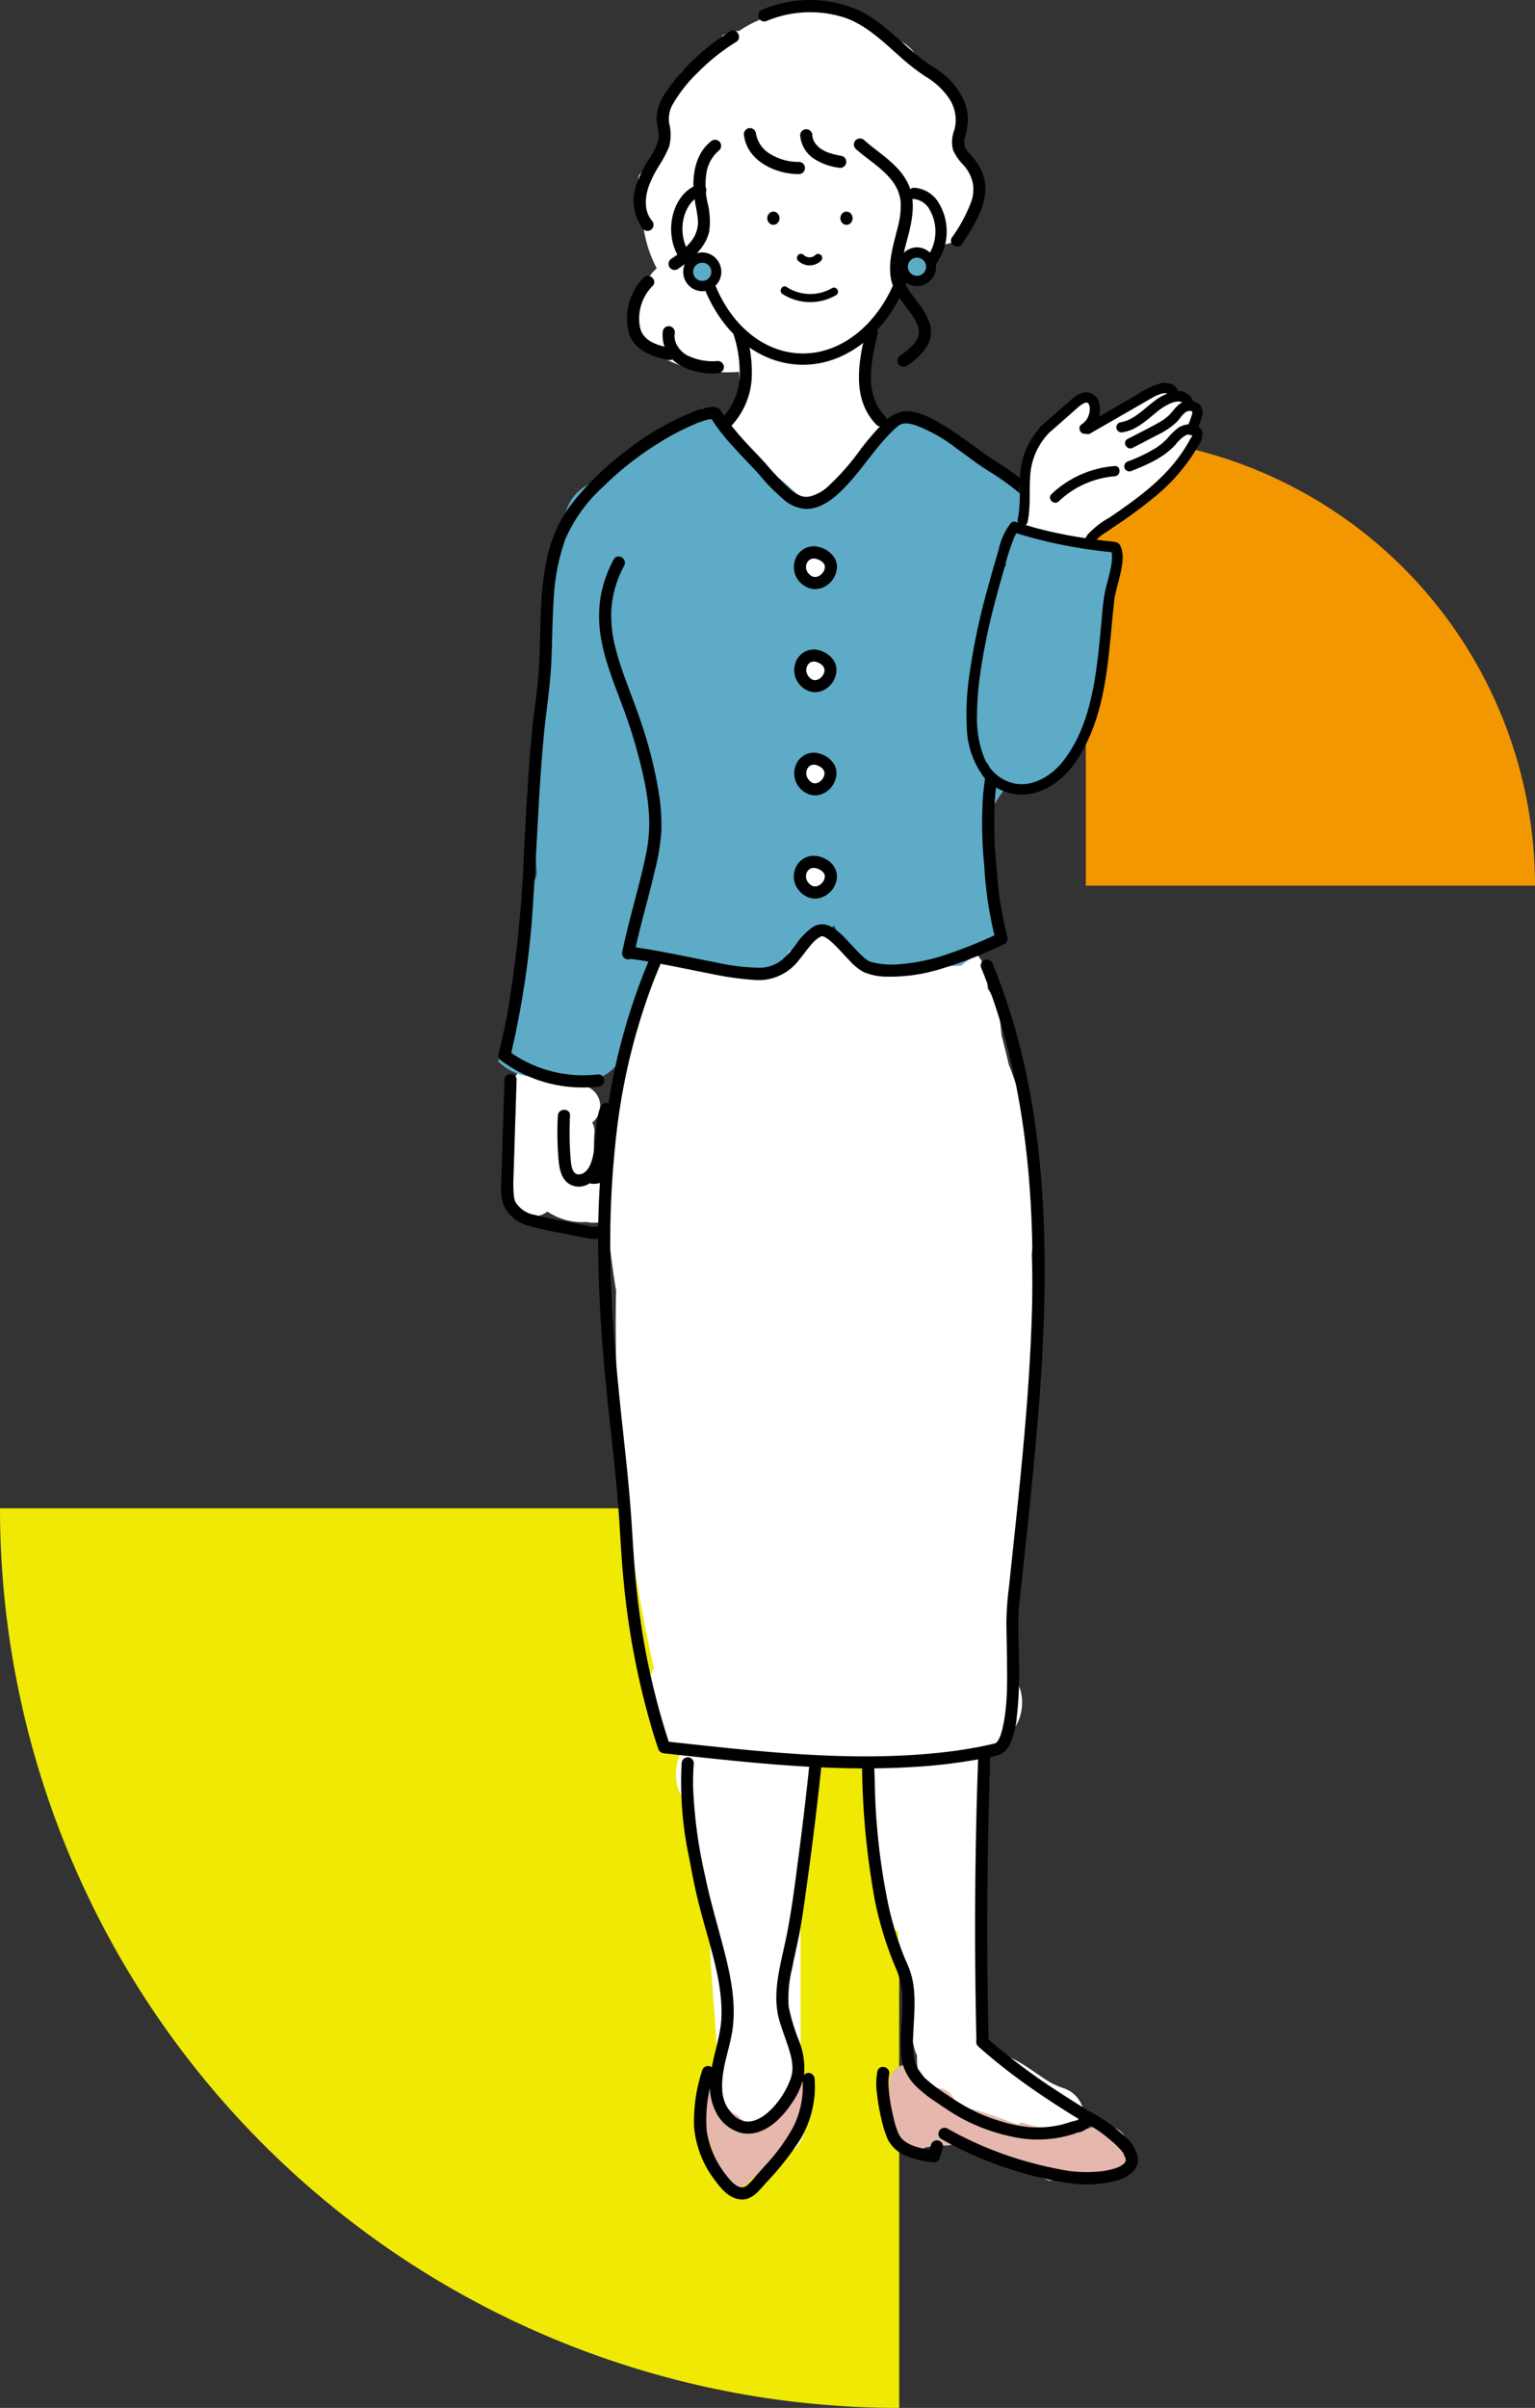 <svg xmlns="http://www.w3.org/2000/svg" width="227.688" height="357" viewBox="0 0 227.688 357">
  <rect x="0" y="0" width="227.688" height="357" fill="#333333" stroke="none"/>
  <g id="グループ_11015" data-name="グループ 11015" transform="translate(-992.312 -1495)">
    <path id="パス_3665" data-name="パス 3665" d="M691.551,574.02A133.376,133.376,0,0,0,824.927,707.4V574.02Z" transform="translate(300.761 1144.604)" fill="#f0e904"/>
    <path id="パス_3666" data-name="パス 3666" d="M758.174,640.643a66.623,66.623,0,0,0-66.623-66.623v66.623Z" transform="translate(461.826 985.668)" fill="#f39700"/>
    <g id="グループ_10981" data-name="グループ 10981" transform="translate(-29.787 666.681)">
      <g id="グループ_10980" data-name="グループ 10980" transform="translate(1095.973 828.319)">
        <g id="グループ_10961" data-name="グループ 10961" transform="translate(0 1.261)">
          <g id="グループ_10960" data-name="グループ 10960" transform="translate(0.449 156.766)">
            <path id="パス_7371" data-name="パス 7371" d="M1115.648,1138.685l-3.253.73a26.555,26.555,0,0,1-.186-5.674,2.5,2.5,0,0,0-.32-1.428,3.093,3.093,0,0,0-.84-5.338l-.308-.1a11.82,11.82,0,0,0-5.215-1.884c-1.459-1.878-5.243-1.309-5.243,1.724v.855a77.9,77.9,0,0,0,0,8.683v.776a41.57,41.57,0,0,0,0,6.367,3.025,3.025,0,0,0,4.944,2.111,9.2,9.2,0,0,0,5.8,1.554,5.625,5.625,0,0,0,2.838-.161,7.163,7.163,0,0,0,3.3-2.51q.365-.2.717-.4C1120.8,1142.31,1118.812,1137.974,1115.648,1138.685Z" transform="translate(-1098.363 -1123.913)" fill="#fff"/>
            <g id="グループ_10959" data-name="グループ 10959" transform="translate(0 1.23)">
              <path id="パス_7372" data-name="パス 7372" d="M1112.511,1136.093a47.021,47.021,0,0,0,.073,6.167c.126,1.608.385,3.585,2.148,4.2,1.647.576,3.293-.589,4.043-2a11.47,11.47,0,0,0,1.04-4.373,18.484,18.484,0,0,1,.724-4.746.911.911,0,0,0-.631-1.111.922.922,0,0,0-1.111.631c-.9,2.443-.5,5.142-1.182,7.629-.254.923-.746,2.12-1.833,2.292-1.252.2-1.323-1.646-1.393-2.528a47.043,47.043,0,0,1-.073-6.167c.062-1.162-1.744-1.158-1.806,0Z" transform="translate(-1104.087 -1129.931)"/>
              <path id="パス_7373" data-name="パス 7373" d="M1097.316,1127.084q-.2,6.387-.407,12.774c-.033,1.018-.08,2.038-.094,3.057a7.146,7.146,0,0,0,.386,2.746,5.5,5.5,0,0,0,3.712,3.033,52.63,52.63,0,0,0,5.433,1.184c1.006.2,2.011.429,3.021.609a5.312,5.312,0,0,0,2.978-.139c1.71-.693,2.819-2.365,3.958-3.733,1.166-1.4,2.636-2.845,2.829-4.751a3.456,3.456,0,0,0-.774-2.6,2.993,2.993,0,0,0-2.8-.884,6.872,6.872,0,0,0-2.7,1.248,4.325,4.325,0,0,1-2.459,1.04c-1.162-.037-1.161,1.769,0,1.806,1.768.057,2.971-1.184,4.43-1.951a2.3,2.3,0,0,1,1.808-.321,1.261,1.261,0,0,1,.7,1.129c.1,1.45-1.237,2.708-2.1,3.747-.575.69-1.14,1.39-1.727,2.069a5.664,5.664,0,0,1-1.625,1.432,3.38,3.38,0,0,1-2.2.13c-.9-.171-1.8-.364-2.7-.546-1.7-.346-3.437-.622-5.115-1.076a4.114,4.114,0,0,1-2.976-2.021,5.544,5.544,0,0,1-.277-2.228c.016-.909.055-1.819.084-2.728q.208-6.515.415-13.032c.037-1.162-1.769-1.161-1.806,0Z" transform="translate(-1096.813 -1126.213)"/>
            </g>
          </g>
          <path id="パス_7374" data-name="パス 7374" d="M1193.716,1258.1a11.41,11.41,0,0,1-2.983-1.557c-1.143-.748-2.248-1.558-3.431-2.242a20.463,20.463,0,0,0-4.316-1.843c-.13-.039-.261-.076-.393-.113a145.251,145.251,0,0,1-.062-20.527,3.769,3.769,0,0,0-.693-2.4q.865-10.009,1.14-20.055a4,4,0,0,0-.335-1.7l.052-.011a6.937,6.937,0,0,0,4.8-8.46,7.574,7.574,0,0,0-1.252-2.362c.238-2.057.291-4.167.423-6.146,1.242-18.658,3.118-37.459,2.484-56.182.21-1.58.4-3.162.5-4.753a51.535,51.535,0,0,0-.448-10.1,56.334,56.334,0,0,0-3.456-13.282q-.5-2.164-1.073-4.308c-.055-.714-.126-1.424-.22-2.13a10.884,10.884,0,0,0-1.836-4.81,9.976,9.976,0,0,0-.946-4.18c-1.489-2.546-4.644-2.167-7.519-1.441l-6.245.029a3.135,3.135,0,0,0-2.823,1.562c-.186-.1-.374-.205-.492-.265l-.341-.307a15.341,15.341,0,0,0-5.064-3.277c-3.355-1.222-7.713-.5-10.153,2.25a10.99,10.99,0,0,0-1.14,1.528c-.181.005-.362.012-.543.016a42.818,42.818,0,0,1-4.609-.172c-.328-.03-.655-.068-.982-.1l-.051-.011c-.849-.168-1.7-.3-2.55-.487a6.927,6.927,0,0,0-6,1.231,7.128,7.128,0,0,0-2.71,5.4,10.513,10.513,0,0,0,.342,3.923c-2.452,3.547-3.311,8.333-3.9,12.469a78.144,78.144,0,0,0-.45,18.657c.258,2.673.62,5.325,1.057,7.962a234.128,234.128,0,0,0,5.6,55.98,6.918,6.918,0,0,0-.953,2.657,6.79,6.79,0,0,0,1.489,5.259,5.444,5.444,0,0,0,.708,1.729,7.415,7.415,0,0,0,2.907,2.63,7.022,7.022,0,0,0,1.222,8.414,6,6,0,0,1,.208.619c.281,1.279.513,2.571.768,3.855l1.626,8.2c.024.154.044.308.071.464a4.92,4.92,0,0,0,.389,1.215c-.411,5.953.275,11.964.683,17.9q.3,4.447.61,8.9c.144,2.1-.048,4.456,1.5,6.1a5.89,5.89,0,0,0,2.534,1.561,4.441,4.441,0,0,0,8.451-2.706c-.182-.86-.352-1.722-.516-2.585a21.74,21.74,0,0,0,.081-2.329q0-4.56-.007-9.122-.007-9.729-.015-19.46a4.249,4.249,0,0,0-.18-1.208,5.9,5.9,0,0,0,.224-4.319c-.037-.108-.072-.217-.108-.326.255-1.469.509-2.938.771-4.406a66.548,66.548,0,0,1,2.26-9.454c.052-.158.1-.317.133-.477,2.207.18,4.415.3,6.623.35a88.373,88.373,0,0,0,1.891,21.691,6.276,6.276,0,0,0,2.843,3.89,76.38,76.38,0,0,0,2.51,17.578,4.069,4.069,0,0,0,.307.8c0,.286,0,.57.009.854a5.7,5.7,0,0,0,.775,2.832,4.386,4.386,0,0,0,2.109,4.572,48.411,48.411,0,0,0,17.505,5.243c2.161.233,4.118-1.864,4.353-3.843A4.457,4.457,0,0,0,1193.716,1258.1Z" transform="translate(-1109.989 -949.816)" fill="#fff"/>
          <path id="パス_7375" data-name="パス 7375" d="M1174.958,898.229q-.8-1.166-1.573-2.346a4.183,4.183,0,0,0-2.131-3.346q-1.634-2.631-3.162-5.326l-.656-5.7a6.738,6.738,0,0,0,.889-1.193,8.074,8.074,0,0,0,.976-2.781,23.641,23.641,0,0,0,4.909-6.7,13.517,13.517,0,0,0,1.451-.917,17.178,17.178,0,0,0,1.722-1.427,5.334,5.334,0,0,0,.938-.981,10.559,10.559,0,0,0,1.275-1.822c2.261-.392,4.127-1.441,4.281-3.987.019-.313.028-.628.032-.944.23-.266.45-.544.661-.831-.009-1.622-.044-3.24-.187-4.849-1-2.563-3.346-5.656-2.4-8.469a8.96,8.96,0,0,0-.7-2.628,13.182,13.182,0,0,0-5.123-5.228,6.348,6.348,0,0,0-2.61-3.084,6.6,6.6,0,0,0-2.358-.8c-3.6-2.889-7.963-4.674-12.671-4.091-.307.038-.621.084-.938.135a12.687,12.687,0,0,0-4.554,1.185,16.578,16.578,0,0,0-3.722,1.912,4.558,4.558,0,0,0-1.512.272c-.323.12-.638.251-.948.39-1.422,2.408-3.928,3.65-6.077,5.365-.085.144-.168.29-.248.439a19,19,0,0,0-1.157,2.69c-.113.1-.224.212-.33.325a6.248,6.248,0,0,0-1.574,3.121c.031.035.062.071.091.111,2.134,2.9-1.223,6.192-3.1,8.738a9.152,9.152,0,0,0,.5,5.207,18.652,18.652,0,0,0,2.146,8.534,5.318,5.318,0,0,0-1.38,1.752,7.977,7.977,0,0,0-.549,1.485,5.474,5.474,0,0,0-1.35,3c-.375,2.739,1.16,5,3.362,6.477,3.417,2.29,7.939,2.934,12.113,2.635.09,1.157.214,2.311.379,3.46a4.778,4.778,0,0,0-1.8,2.343c-.19.5-.369,1-.542,1.509-.624.773-1.291,1.566-1.993,2.364-1.4,1.594-2.874,3.123-4.4,4.6a4.082,4.082,0,0,0-.319,5.356,3.962,3.962,0,0,0,4.026,1.468c-.04.677-.068,1.355-.083,2.034a4.07,4.07,0,0,0,3.537,4.006,4.522,4.522,0,0,0,3.291-.96,4.64,4.64,0,0,0,1.186-.475c.013.218.028.434.04.652a4.149,4.149,0,0,0,4.079,4.08c.064,0,.125-.012.187-.017a4.185,4.185,0,0,0,4.777,2.307,4.1,4.1,0,0,0,6.549-1.987l1.936-6.97a4.085,4.085,0,0,0,1.755-3.963" transform="translate(-1113.557 -830.677)" fill="#fff"/>
          <path id="パス_7376" data-name="パス 7376" d="M1182.7,976.28a45.205,45.205,0,0,0-3.865-16.98,5.472,5.472,0,0,0-2.838-2.771,27.916,27.916,0,0,0-3.138-4.231c-4.256-2.749-8.6-5.341-12.349-8.783a17.787,17.787,0,0,0-1.829-.609,9.918,9.918,0,0,0-3.142-.366c.032,0-.3.037-.279.04.224.027-.072.073-.08.026-.088.078-.256.217-.207.161-.619.716-1.1,1.548-1.706,2.277a39.35,39.35,0,0,1-2.734,2.921,47,47,0,0,0-4.865,5.06,2.4,2.4,0,0,1-1.853,1.008c-.547.685-1.1,1.37-1.658,2.042a39.433,39.433,0,0,0-4.767-4.516c-.093-.106-.187-.21-.281-.314-3.321-2.921-6.032-6.56-9.822-8.919a2.343,2.343,0,0,1-.934-1.034,2.239,2.239,0,0,1-1.689,1.226,14.619,14.619,0,0,0-5.6,2.756,6.985,6.985,0,0,0-.184.78c-.051.057-.1.113-.154.17a22.814,22.814,0,0,0-7.4,5.861,6.58,6.58,0,0,0-5.318,4.84c-.336,1.43-.65,2.865-.951,4.3a22.958,22.958,0,0,0-.834,4.223q-.519,2.806-.949,5.629c-.166.124-.329.253-.483.392.077.387.162.772.251,1.157a175,175,0,0,0-1.791,27.191c.045,3.431.231,6.85.439,10.274.1,1.615-1.141,1.777-1.159,3.4-.516.26.323,2.033-.1,2.406a2.15,2.15,0,0,1,.023.246c.268,7.346-2.9,14.038-4.083,21.16a1.976,1.976,0,0,1-.4.917,7.829,7.829,0,0,0,5.152,2.322c2.8.361,5.9,1.185,8.692.528,4.584-1.079,5.682-5.457,6.855-9.321l.35-1.151c.435-1.085.825-2.187,1.214-3.257q.873-2.406,1.583-4.862a5.068,5.068,0,0,0,1.635.65l9.924,1.926c2.962.575,6.307-.5,7.817-3.141a31.146,31.146,0,0,0,6.642-3.787c.156.354.316.708.492,1.053a12.874,12.874,0,0,0,3.545,4.342,12.22,12.22,0,0,0,3.145,1.76,4.02,4.02,0,0,1,1.646-.611c3.363-.423,6.714-.457,9.985-.6a2.076,2.076,0,0,1,.236-.2,16.948,16.948,0,0,1,6.079-3c.059-.269.108-.54.159-.812a1.666,1.666,0,0,1-.538-1.1c-.452-3.9-1.8-7.649-1.513-11.619a1.751,1.751,0,0,1,.638-1.284,25.561,25.561,0,0,0-1.481-3.142c0-.078-.008-.156-.012-.234.236-.451.441-.926.69-1.369a37.257,37.257,0,0,1,2.142-3.329c.43-.6.872-1.2,1.32-1.792q.224-.295.45-.589c3.874-4.986,7.989-10.145,9.208-16.519.006-.031.009-.06.015-.091A5.084,5.084,0,0,0,1182.7,976.28Z" transform="translate(-1095.973 -882.156)" fill="#5dabc6"/>
          <path id="パス_7377" data-name="パス 7377" d="M1166.413,1405.9a5.548,5.548,0,0,1-.672,1.63,7.881,7.881,0,0,1-4.88,3.825,5.27,5.27,0,0,1-.977.109,4.959,4.959,0,0,0-1.048.877c-.036-.023-.071-.05-.108-.072-.359-.522-1.094-.9-1.538-1.436a5.938,5.938,0,0,1-2.907-3.236,4.971,4.971,0,0,1-.365-1.072,2.5,2.5,0,0,0-2.9,3.146,12.159,12.159,0,0,0,.921,2.481c.593,1.609,1.187,3.218,1.819,4.811.02.049.042.1.063.146q.3,1.193.59,2.388a2.627,2.627,0,0,0,4.343,1.147,69.411,69.411,0,0,0,7.477-7.845,2.716,2.716,0,0,0,.608-2.35c.193-.358.382-.72.563-1.087A2.655,2.655,0,0,0,1166.413,1405.9Z" transform="translate(-1121.544 -1098.383)" fill="#e5b7ad"/>
          <path id="パス_7378" data-name="パス 7378" d="M1228.176,1418.108c3.558-.392,7.12-.748,10.682-1.105a1.912,1.912,0,0,1,1.251.288,8.49,8.49,0,0,0-.916-3.1,1.939,1.939,0,0,0,.217-.457,1.96,1.96,0,0,0,.224-1l-.093-.691a2.6,2.6,0,0,0-.668-1.146,2.7,2.7,0,0,0-1.837-.761h-.352a2.257,2.257,0,0,0-.754-.968,5.643,5.643,0,0,1-3.858,1.513,22.274,22.274,0,0,1-7.987-1.239,2.443,2.443,0,0,0-.509.335c-2.822-.919-6-2.362-9.107-2.7l-.29-.792c-.571-1.554-2.513-2.51-3.922-1.514-.05-.276-.105-.553-.17-.829a2.5,2.5,0,0,0-.442-.954,2.73,2.73,0,0,0-2.582-2.087,2.657,2.657,0,0,0-2.6,2.6,24.363,24.363,0,0,0-.067,4.186,15.711,15.711,0,0,0,.431,3.8,2.611,2.611,0,0,0,2.506,1.907l.036,0a2.739,2.739,0,0,0,2.527-.255l.73-.074a3.337,3.337,0,0,0,1.162-.333,2.923,2.923,0,0,0,2.73-.4c.088.025.174.049.261.075a3.6,3.6,0,0,0,1.078.676c3.63,1.5,7.254,3.01,10.894,4.483Q1227.462,1417.838,1228.176,1418.108Z" transform="translate(-1146.406 -1096.053)" fill="#e5b7ad"/>
        </g>
        <g id="グループ_10979" data-name="グループ 10979" transform="translate(0.044)">
          <g id="グループ_10974" data-name="グループ 10974">
            <g id="グループ_10973" data-name="グループ 10973">
              <g id="グループ_10972" data-name="グループ 10972" transform="translate(0 27.314)">
                <g id="グループ_10967" data-name="グループ 10967">
                  <path id="パス_7379" data-name="パス 7379" d="M1192.172,888.806" transform="translate(-1140.787 -883.784)" fill="none" stroke="#000" stroke-miterlimit="10" stroke-width="1.251"/>
                  <path id="パス_7380" data-name="パス 7380" d="M1171.886,888.837" transform="translate(-1131.346 -883.798)" fill="none" stroke="#000" stroke-miterlimit="10" stroke-width="1.251"/>
                  <path id="パス_7381" data-name="パス 7381" d="M1179.089,899.747a2.446,2.446,0,0,0,3.388.011.6.6,0,1,0-.851-.852c-.038.039-.09.073-.125.115.013-.016.109-.078.042-.032l-.07.047c-.048.03-.1.058-.146.084a.466.466,0,0,0-.076.036c.015-.012.128-.049.05-.022a2.234,2.234,0,0,1-.326.09l-.067.011c.173-.034.087-.012.042-.008s-.113.007-.17.007-.1,0-.153-.006c-.025,0-.129-.015-.021,0s0,0-.021-.005c-.106-.02-.2-.059-.309-.087-.066-.017.14.067.035.016l-.06-.029a1.523,1.523,0,0,1-.146-.083c-.024-.015-.046-.034-.07-.048-.058-.033.116.1.028.022-.042-.037-.084-.075-.124-.116a.6.6,0,0,0-.852.852Z" transform="translate(-1134.619 -888.399)"/>
                  <path id="パス_7382" data-name="パス 7382" d="M1159.687,920.2a18.332,18.332,0,0,1,.868,6.525,9.386,9.386,0,0,1-2.537,5.747c-.8.846.478,2.126,1.277,1.277a11.346,11.346,0,0,0,3.043-6.767,19.447,19.447,0,0,0-.909-7.263.9.9,0,0,0-1.742.48Z" transform="translate(-1124.775 -897.876)"/>
                  <path id="パス_7383" data-name="パス 7383" d="M1197.144,919.564c-1.138,4.62-2.127,10.108,1.549,13.889.812.835,2.088-.443,1.277-1.277-3.163-3.254-2.052-8.2-1.084-12.132.278-1.128-1.463-1.61-1.742-.48Z" transform="translate(-1142.619 -897.799)"/>
                  <path id="パス_7384" data-name="パス 7384" d="M1174.672,908.871a7.629,7.629,0,0,0,7.929.173.6.6,0,0,0-.608-1.04,6.414,6.414,0,0,1-6.714-.173c-.653-.421-1.257.621-.608,1.04Z" transform="translate(-1132.514 -892.592)"/>
                  <path id="パス_7385" data-name="パス 7385" d="M1110.883,1040.123a18.735,18.735,0,0,1-13.472-3.585l.415,1.02a134.392,134.392,0,0,0,3.449-23.94c.551-7.991.783-16,1.551-23.98.336-3.493.912-6.96,1.08-10.468.151-3.149.139-6.306.357-9.452a30.936,30.936,0,0,1,1.712-8.895,22.5,22.5,0,0,1,5.491-7.691,46.523,46.523,0,0,1,8.432-6.638,34.39,34.39,0,0,1,4.894-2.595,12.163,12.163,0,0,1,2.539-.887c.151-.024.307-.033.46-.042a.824.824,0,0,0,.173-.01c.113-.043.011.065,0-.011,0,.009-.4-.251-.416-.249-.058.009-.051-.113-.009.01a1.765,1.765,0,0,0,.173.316,31.751,31.751,0,0,0,3.478,4.359c1.183,1.326,2.45,2.573,3.632,3.9a29.014,29.014,0,0,0,3.488,3.55,5.452,5.452,0,0,0,3.533,1.46c2.493-.085,4.578-2.057,6.159-3.793,1.719-1.889,3.055-3.838,4.666-5.744a26.582,26.582,0,0,1,1.832-1.991,8.859,8.859,0,0,1,.95-.839,1.967,1.967,0,0,1,.178-.116c.064-.037.281-.126.1-.058a2.728,2.728,0,0,1,.268-.085c.06-.015.335-.059.116-.032a3.418,3.418,0,0,1,.614-.014c.053,0,.28.025.206.016s.208.037.259.047c.238.048.473.111.705.182a23.015,23.015,0,0,1,6.023,3.379c1.63,1.145,3.189,2.393,4.879,3.45a35.228,35.228,0,0,1,7.168,5.689,19.033,19.033,0,0,1,4.472,7.648,39.5,39.5,0,0,1,.94,4.3,24.707,24.707,0,0,1,.408,4.6,8.519,8.519,0,0,1-.777,3.786c-.535,1.031,1.023,1.945,1.559.911,1.445-2.786,1.116-6.2.647-9.195a26.72,26.72,0,0,0-2.683-8.852,24.66,24.66,0,0,0-6.055-7.052,43.565,43.565,0,0,0-3.889-2.834c-.866-.564-1.743-1.1-2.581-1.7-1.9-1.378-3.772-2.807-5.784-4.026-1.764-1.069-4-2.367-6.149-2.132a5.52,5.52,0,0,0-3.218,2.021,41.09,41.09,0,0,0-3.037,3.551,35.544,35.544,0,0,1-4.889,5.573,6.068,6.068,0,0,1-2.8,1.485,1.127,1.127,0,0,1-.19.02c-.127.005-.253.008-.381,0a2.061,2.061,0,0,1-.658-.14,5.984,5.984,0,0,1-1.605-1.029,36.822,36.822,0,0,1-3.5-3.651c-1.229-1.366-2.54-2.653-3.749-4.037a33.174,33.174,0,0,1-3-3.918c-.367-.574-.955-.579-1.564-.524a10.019,10.019,0,0,0-2.655.766,39.9,39.9,0,0,0-9.719,5.642,44.4,44.4,0,0,0-7.923,7.609,20.264,20.264,0,0,0-3.923,8.453c-1.363,6.245-.719,12.674-1.425,18.987-.215,1.92-.495,3.831-.693,5.753-.211,2.035-.384,4.074-.534,6.114-.3,4.105-.506,8.217-.732,12.327a185.874,185.874,0,0,1-2.494,24.356q-.559,2.961-1.3,5.885a.94.94,0,0,0,.415,1.019,20.217,20.217,0,0,0,14.383,3.832.932.932,0,0,0,.9-.9.909.909,0,0,0-.9-.9Z" transform="translate(-1096.055 -908.151)"/>
                  <g id="グループ_10962" data-name="グループ 10962" transform="translate(25.635)">
                    <path id="パス_7386" data-name="パス 7386" d="M1163.57,906.176c-.176,0-.351,0-.527-.011-6.816-.273-12.632-5.649-14.937-13.751-2.467-.55-4.226-3.358-4.092-6.708.123-3.082,1.834-5.66,4.16-6.268a.836.836,0,0,1,.423,1.618c-1.595.416-2.819,2.4-2.912,4.716-.106,2.663,1.3,4.934,3.142,5.061a.836.836,0,0,1,.751.623c2.007,7.671,7.319,12.789,13.532,13.037q.23.009.46.009c6.2,0,11.906-5.01,14.3-12.62a.837.837,0,0,1,1.065-.541,2.368,2.368,0,0,0,.66.122,2.926,2.926,0,0,0,2.382-1.255,6.479,6.479,0,0,0,.286-7.161,2.948,2.948,0,0,0-2.274-1.441.836.836,0,1,1,.067-1.671,4.569,4.569,0,0,1,3.593,2.175,8.143,8.143,0,0,1-.366,9.143,4.569,4.569,0,0,1-3.755,1.881c-.1,0-.2-.012-.3-.023C1176.474,901.019,1170.3,906.175,1163.57,906.176Z" transform="translate(-1144.006 -879.412)"/>
                    <path id="パス_7387" data-name="パス 7387" d="M1210.66,881.969" transform="translate(-1175.026 -880.602)" fill="none" stroke="#000" stroke-linecap="round" stroke-linejoin="round" stroke-width="3.128"/>
                  </g>
                  <g id="グループ_10963" data-name="グループ 10963" transform="translate(43.834 53.686)">
                    <path id="パス_7388" data-name="パス 7388" d="M1180.581,985.5c-1.949-1.743-.285-4.857,2.258-3.735C1186.308,983.293,1182.93,987.6,1180.581,985.5Z" transform="translate(-1178.83 -980.62)" fill="#fff"/>
                    <path id="パス_7389" data-name="パス 7389" d="M1180.438,984.071a3.7,3.7,0,0,1-.292-.3c-.1-.11.133.187.007.006-.041-.059-.079-.12-.115-.182s-.054-.1-.079-.149c-.094-.195.057.161.01.027a2.787,2.787,0,0,1-.105-.364c-.005-.026-.009-.051-.014-.077-.022-.105.023.232.016.125,0-.057-.011-.114-.014-.173,0-.115.007-.227.012-.341-.014.306-.022.145,0,.055.01-.055.023-.109.038-.163s.031-.107.05-.159c.008-.023.018-.046.026-.069.043-.13-.09.189-.041.1s.093-.185.149-.273c.026-.041.058-.078.083-.12-.151.256-.068.086,0,.015a2.986,2.986,0,0,1,.225-.211c.08-.072-.206.143-.081.064.021-.013.04-.028.061-.041.051-.033.1-.065.158-.093.075-.04.236-.087-.048.013.048-.017.094-.036.141-.052s.11-.033.165-.045l.076-.016c.18-.038-.185.016-.085.009a2.879,2.879,0,0,1,.347-.01c.087,0,.264.05-.027-.011.073.016.148.025.22.042.134.032.258.083.388.123.108.033-.178-.081-.075-.032l.091.042c.072.035.143.072.213.111.111.063.21.138.317.205-.234-.146-.087-.068-.022-.011.049.043.1.088.142.135s.074.085.112.126c.07.075-.129-.181-.074-.1.013.02.028.039.042.058a1.818,1.818,0,0,1,.16.285c-.008.005-.088-.237-.052-.123.006.021.016.042.022.063.014.041.027.083.038.125s.021.095.031.142c.034.158-.02-.262-.01-.065a2.413,2.413,0,0,1,0,.286c-.007.1-.059.21.014-.081-.013.051-.018.105-.03.157a2.19,2.19,0,0,1-.078.263c-.007.02-.016.04-.023.06-.033.1.1-.216.053-.126-.024.049-.046.1-.071.147a2.63,2.63,0,0,1-.143.24c-.025.037-.052.071-.076.108.173-.263.076-.1.016-.028a2.6,2.6,0,0,1-.2.2c-.036.034-.074.066-.112.1-.149.13.19-.132.025-.02a3.106,3.106,0,0,1-.267.165c-.049.026-.1.048-.147.073-.09.045.22-.086.125-.053-.03.011-.061.024-.092.035a2.162,2.162,0,0,1-.3.081l-.081.014c-.1.02.26-.024.126-.018-.055,0-.109.008-.164.009s-.11,0-.166-.005c-.2-.008.24.05.04.006-.115-.025-.222-.058-.334-.092-.069-.021-.1-.082.116.05-.031-.018-.067-.03-.1-.047q-.084-.042-.165-.091c-.05-.03-.1-.065-.146-.1-.093-.06.19.158.07.055l-.1-.081a.9.9,0,1,0-1.277,1.277,3.164,3.164,0,0,0,1.857.823,3,3,0,0,0,1.657-.387,3.432,3.432,0,0,0,1.77-2.769,2.653,2.653,0,0,0-.47-1.636,3.829,3.829,0,0,0-1.794-1.325,3.111,3.111,0,0,0-2.045-.092,3.013,3.013,0,0,0-1.595,1.224,3.271,3.271,0,0,0,.62,4.16.9.9,0,0,0,1.277-1.277Z" transform="translate(-1178.049 -979.832)"/>
                  </g>
                  <g id="グループ_10964" data-name="グループ 10964" transform="translate(43.897 68.986)">
                    <path id="パス_7390" data-name="パス 7390" d="M1180.66,1014.1c-1.9-1.743-.278-4.856,2.206-3.734C1186.256,1011.894,1182.955,1016.2,1180.66,1014.1Z" transform="translate(-1178.939 -1009.231)" fill="#fff"/>
                    <path id="パス_7391" data-name="パス 7391" d="M1180.518,1012.689c-.1-.091-.184-.19-.274-.289-.073-.08.115.164.057.074-.02-.031-.043-.06-.064-.09-.036-.054-.071-.109-.1-.166s-.058-.112-.087-.169c-.065-.128.084.223.01.022a2.323,2.323,0,0,1-.1-.349c0-.026-.009-.052-.014-.078-.026-.129.019.118.016.121a1.023,1.023,0,0,0-.012-.156,3.428,3.428,0,0,1,.012-.365c.006-.106-.037.228-.017.124,0-.025.009-.05.013-.074.011-.056.023-.111.038-.165s.028-.1.044-.143c.008-.024.018-.047.025-.07.043-.144-.1.21-.033.076.045-.088.087-.175.14-.259.026-.041.055-.081.082-.121.081-.122-.134.158-.061.08.021-.023.039-.047.059-.07.069-.077.147-.142.223-.213s-.18.127-.094.073l.074-.052c.046-.03.093-.058.141-.084.086-.047.243-.08-.03,0,.047-.015.092-.036.14-.051s.1-.029.146-.04c.1-.022.3-.017-.009-.008.108,0,.214-.014.322-.009.035,0,.07.007.1.007.109,0-.218-.037-.11-.016.073.014.146.026.218.044s.12.032.179.051c.074.024.279.139.039.006.127.071.262.123.389.2.051.03.1.062.152.1l.072.049c.112.075-.077-.06-.08-.063.087.082.182.154.264.242.03.032.163.2.052.052s0,.01.025.041.056.089.081.135.1.218.029.047,0,.007.015.05.026.083.036.126.016.086.027.127c.032.125-.03-.156-.018-.141a.355.355,0,0,1,.009.1,1.966,1.966,0,0,1,0,.257c0,.027-.005.053-.007.08-.006.1.038-.242.02-.141-.01.053-.018.106-.031.158a2.177,2.177,0,0,1-.078.265c-.031.086-.111.192.029-.062-.026.048-.045.1-.071.148a2.587,2.587,0,0,1-.134.227c-.025.037-.051.073-.075.109-.08.115.137-.168.069-.089l-.053.064a2.661,2.661,0,0,1-.194.2c-.036.034-.074.066-.111.1-.147.129.169-.119.038-.028a3.086,3.086,0,0,1-.262.167c-.048.026-.1.048-.146.073-.1.053.121-.052.124-.051s-.075.029-.091.035a2.673,2.673,0,0,1-.311.086c-.192.044.245-.018.046-.005-.049,0-.1.006-.146.007s-.109,0-.163-.006c-.22-.017.182.037.057.009s-.219-.059-.329-.091.126.051.115.05a.47.47,0,0,1-.1-.047c-.055-.028-.109-.059-.162-.092s-.1-.066-.144-.1c-.091-.062.187.157.07.052l-.094-.082a.892.892,0,0,0-1.262,1.262,3.082,3.082,0,0,0,1.833.821,2.89,2.89,0,0,0,1.6-.381,3.432,3.432,0,0,0,1.742-2.744,2.663,2.663,0,0,0-.453-1.642,3.757,3.757,0,0,0-1.744-1.32,3,3,0,0,0-2.042-.1,2.974,2.974,0,0,0-1.546,1.212,3.3,3.3,0,0,0,.606,4.149.892.892,0,1,0,1.262-1.262Z" transform="translate(-1178.167 -1008.453)"/>
                  </g>
                  <g id="グループ_10965" data-name="グループ 10965" transform="translate(43.897 84.276)">
                    <path id="パス_7392" data-name="パス 7392" d="M1180.66,1042.7c-1.9-1.743-.278-4.856,2.206-3.735C1186.256,1040.495,1182.955,1044.8,1180.66,1042.7Z" transform="translate(-1178.939 -1037.832)" fill="#fff"/>
                    <path id="パス_7393" data-name="パス 7393" d="M1180.518,1041.29c-.1-.091-.184-.19-.274-.289-.073-.08.115.164.057.074-.02-.031-.043-.06-.064-.09-.036-.054-.071-.109-.1-.166s-.058-.112-.087-.169c-.065-.128.084.224.01.022a2.323,2.323,0,0,1-.1-.349c0-.026-.009-.052-.014-.078-.026-.129.019.118.016.12a1.025,1.025,0,0,0-.012-.155,3.422,3.422,0,0,1,.012-.365c.006-.106-.037.228-.017.124,0-.025.009-.05.013-.074.011-.056.023-.111.038-.165s.028-.1.044-.143c.008-.023.018-.047.025-.07.043-.144-.1.209-.033.076.045-.088.087-.175.14-.259.026-.041.055-.081.082-.121.081-.122-.134.158-.061.08.021-.022.039-.047.059-.069.069-.077.147-.143.223-.213s-.18.127-.094.073c.025-.016.049-.035.074-.052.046-.03.093-.058.141-.084.086-.046.243-.08-.03,0,.047-.014.092-.036.14-.051s.1-.029.146-.04c.1-.022.3-.017-.009-.008.108,0,.214-.014.322-.01.035,0,.07.007.1.008.109,0-.218-.037-.11-.016.073.014.146.026.218.044s.12.032.179.051c.074.024.279.139.039.006.127.07.262.123.389.2.051.031.1.063.152.1.024.016.047.034.072.05.112.075-.077-.06-.08-.063.087.082.182.154.264.242.03.032.163.2.052.052s0,.01.025.041.056.089.081.135.1.218.029.047,0,.007.015.049.026.084.036.127.016.085.027.127c.032.125-.03-.156-.018-.141a.355.355,0,0,1,.009.1,1.964,1.964,0,0,1,0,.257c0,.027-.005.054-.007.08-.006.1.038-.242.02-.141-.01.053-.018.106-.031.158a2.177,2.177,0,0,1-.078.265c-.031.086-.111.192.029-.062-.026.048-.045.1-.071.148a2.605,2.605,0,0,1-.134.227c-.025.037-.051.072-.075.109-.08.116.137-.167.069-.088-.018.021-.035.043-.053.064a2.686,2.686,0,0,1-.194.2c-.036.034-.074.066-.111.1-.147.13.169-.118.038-.027a3.054,3.054,0,0,1-.262.167c-.048.026-.1.048-.146.073-.1.053.121-.052.124-.051s-.075.029-.091.035a2.719,2.719,0,0,1-.311.085c-.192.044.245-.017.046,0-.049,0-.1.006-.146.007s-.109,0-.163-.006c-.22-.017.182.037.057.009s-.219-.059-.329-.091.126.051.115.05a.472.472,0,0,1-.1-.047c-.055-.028-.109-.059-.162-.091s-.1-.066-.144-.1c-.091-.062.187.156.07.052l-.094-.082a.892.892,0,0,0-1.262,1.262,3.083,3.083,0,0,0,1.833.821,2.891,2.891,0,0,0,1.6-.381,3.432,3.432,0,0,0,1.742-2.744,2.661,2.661,0,0,0-.453-1.642,3.761,3.761,0,0,0-1.744-1.321,3.009,3.009,0,0,0-2.042-.095,2.974,2.974,0,0,0-1.546,1.213,3.3,3.3,0,0,0,.606,4.149.892.892,0,0,0,1.262-1.262Z" transform="translate(-1178.167 -1037.054)"/>
                  </g>
                  <g id="グループ_10966" data-name="グループ 10966" transform="translate(43.832 99.563)">
                    <path id="パス_7394" data-name="パス 7394" d="M1182.839,1067.565c3.47,1.531.091,5.836-2.258,3.735-1.949-1.743-.285-4.856,2.258-3.735" transform="translate(-1178.828 -1066.43)" fill="#fff"/>
                    <path id="パス_7395" data-name="パス 7395" d="M1181.6,1067.564a3.925,3.925,0,0,1,.387.2c.051.031.1.063.151.1l.071.049c.138.093-.172-.146-.05-.039a3,3,0,0,1,.23.215c.026.028.164.2.05.05s.021.034.043.069.048.079.07.12c.049.093.066.227-.012-.048.027.095.066.184.088.281.009.042.014.084.023.127-.068-.311-.02-.163-.014-.065a2.439,2.439,0,0,1-.006.287c-.012.175.048-.26.008-.066-.009.042-.016.084-.027.126-.023.095-.056.184-.088.276-.036.109.053-.125.054-.125s-.028.062-.034.074c-.019.04-.038.078-.059.116-.05.093-.107.179-.165.265a.279.279,0,0,1-.039.053c-.012.008.164-.2.08-.1-.029.033-.057.068-.086.1a2.669,2.669,0,0,1-.224.222c-.033.029-.068.056-.1.085-.08.068.208-.15.091-.071l-.054.038a2.428,2.428,0,0,1-.254.154c-.039.02-.079.038-.118.058-.1.052.123-.054.126-.052a.334.334,0,0,0-.077.029,2.188,2.188,0,0,1-.282.082.428.428,0,0,1-.145.026c-.019-.006.273-.023.142-.02-.021,0-.044,0-.065,0-.1.006-.2,0-.3,0-.117,0,.137.014.14.02a.365.365,0,0,0-.083-.014c-.045-.009-.089-.019-.134-.03s-.1-.031-.15-.047c-.194-.06.2.1.016.008a2.77,2.77,0,0,1-.263-.149l-.065-.044c-.129-.086.156.129.07.056-.049-.042-.1-.083-.147-.127-.1-.095-.184-.21-.284-.3,0,0,.137.19.06.076l-.05-.072c-.04-.059-.076-.12-.111-.183s-.05-.1-.075-.149c-.064-.125.048.106.042.1s-.029-.076-.036-.1a2.836,2.836,0,0,1-.092-.345c-.039-.181.024.255,0,.028,0-.051-.007-.1-.009-.153s0-.1,0-.152c0-.025,0-.051,0-.076.013-.168,0,.045-.016.091a2.507,2.507,0,0,0,.067-.31c.016-.053.034-.105.052-.158.066-.2-.1.2,0,.013.054-.1.112-.2.176-.3.1-.146-.161.189-.006.011q.059-.068.125-.132c.04-.038.081-.073.122-.109.11-.1-.173.12-.082.064.026-.016.05-.035.075-.051a1.812,1.812,0,0,1,.158-.093c.021-.012.044-.021.066-.033.133-.073-.215.081-.079.031a2.991,2.991,0,0,1,.367-.1c.128-.028-.12.02-.124.015s.112-.011.119-.011c.068,0,.137-.005.205,0,.088,0,.323.056.015-.009.073.016.147.025.22.042s.136.035.2.057.362.143.086.024a.989.989,0,0,0,.7.091.9.9,0,0,0,.216-1.65,3.441,3.441,0,0,0-2.268-.264,2.971,2.971,0,0,0-1.642,1.167,3.19,3.19,0,0,0,.041,3.659,3.452,3.452,0,0,0,1.733,1.3,2.841,2.841,0,0,0,1.707-.019,3.5,3.5,0,0,0,2.263-2.374,2.86,2.86,0,0,0-.21-2.018,3.3,3.3,0,0,0-1.624-1.453.982.982,0,0,0-.7-.091.9.9,0,0,0-.215,1.651Z" transform="translate(-1178.045 -1065.648)"/>
                  </g>
                </g>
                <g id="グループ_10969" data-name="グループ 10969" transform="translate(59.221 9.355)">
                  <g id="グループ_10968" data-name="グループ 10968">
                    <path id="パス_7396" data-name="パス 7396" d="M1210.375,898.34a2.114,2.114,0,1,0,2.114,2.115A2.114,2.114,0,0,0,1210.375,898.34Z" transform="translate(-1207.496 -897.576)" fill="#5dabc6"/>
                    <path id="パス_7397" data-name="パス 7397" d="M1209.71,902.667h0a2.879,2.879,0,0,1,0-5.757h0a2.879,2.879,0,0,1,0,5.757Zm0-4.229a1.35,1.35,0,0,0,0,2.7h0a1.35,1.35,0,0,0,0-2.7Z" transform="translate(-1206.831 -896.91)"/>
                  </g>
                </g>
                <g id="グループ_10971" data-name="グループ 10971" transform="translate(27.371 10.11)">
                  <g id="グループ_10970" data-name="グループ 10970">
                    <path id="パス_7398" data-name="パス 7398" d="M1150.8,899.753a2.114,2.114,0,1,0,2.114,2.115A2.115,2.115,0,0,0,1150.8,899.753Z" transform="translate(-1147.918 -898.989)" fill="#5dabc6"/>
                    <path id="パス_7399" data-name="パス 7399" d="M1150.132,904.08h0a2.879,2.879,0,0,1,0-5.757h0a2.879,2.879,0,0,1,0,5.757Zm0-4.229a1.35,1.35,0,0,0,0,2.7h0a1.35,1.35,0,0,0,0-2.7Z" transform="translate(-1147.253 -898.323)"/>
                  </g>
                </g>
              </g>
              <path id="パス_7400" data-name="パス 7400" d="M1164.222,864.993c.518,3.756,4.711,5.694,8.133,5.677a.9.9,0,0,0,0-1.806,7.92,7.92,0,0,1-4.115-1.1,4.364,4.364,0,0,1-2.276-3.252.909.909,0,0,0-1.111-.631.928.928,0,0,0-.631,1.111Z" transform="translate(-1127.773 -844.857)"/>
              <path id="パス_7401" data-name="パス 7401" d="M1185.971,868.131a13.848,13.848,0,0,1-1.689-.4c-.137-.043-.273-.09-.408-.141-.018-.007-.226-.088-.132-.05s-.134-.061-.129-.058a5.4,5.4,0,0,1-.744-.415l-.127-.088c-.205-.144.128.115-.062-.049-.1-.085-.2-.17-.286-.261s-.177-.188-.262-.287c-.055-.064-.05-.069,0,0-.037-.053-.075-.1-.11-.158a3.6,3.6,0,0,1-.195-.33c-.029-.056-.056-.114-.083-.172.08.168.006.009-.008-.031a2.949,2.949,0,0,1-.1-.365c-.02-.091-.027-.15-.012-.022-.009-.076-.013-.152-.017-.229a.9.9,0,1,0-1.806,0,4.555,4.555,0,0,0,1.971,3.416,8.8,8.8,0,0,0,3.722,1.376.9.9,0,1,0,.48-1.742Z" transform="translate(-1135.028 -845.007)"/>
              <path id="パス_7402" data-name="パス 7402" d="M1194.965,868.259c1.792,1.595,4,2.865,5.457,4.808a5.911,5.911,0,0,1,1.221,3.1,11.743,11.743,0,0,1-.394,3.56c-.584,2.484-1.471,4.985-1.081,7.571.351,2.327,2.052,3.914,3.278,5.8a6.358,6.358,0,0,1,.739,1.441,2.469,2.469,0,0,1,.107,1.34c-.331,1.332-1.6,2.235-2.689,3.014a.929.929,0,0,0-.324,1.235.911.911,0,0,0,1.235.324,9.4,9.4,0,0,0,3.149-3.116,4.308,4.308,0,0,0,.2-3.469,11.955,11.955,0,0,0-1.809-3.014c-.338-.447-.681-.891-1-1.351-.151-.218-.3-.439-.433-.667-.07-.117-.136-.234-.2-.354-.023-.044-.046-.088-.068-.133,0,.005-.119-.256-.068-.137-.99-2.34-.048-5,.538-7.316.66-2.61,1.077-5.349-.257-7.828-1.417-2.635-4.153-4.158-6.322-6.087a.924.924,0,0,0-1.277,0,.912.912,0,0,0,0,1.277Z" transform="translate(-1141.966 -846.193)"/>
              <path id="パス_7403" data-name="パス 7403" d="M1149.54,867.344c-2.151,1.71-2.732,4.644-2.532,7.25.06.778.174,1.553.305,2.322a18.629,18.629,0,0,1,.332,2.144,4.629,4.629,0,0,1-1.021,3.084,11.918,11.918,0,0,1-2.907,2.565.925.925,0,0,0-.324,1.235.912.912,0,0,0,1.235.324c2.013-1.356,4.153-3.148,4.691-5.641a11.5,11.5,0,0,0-.294-4.357,12.185,12.185,0,0,1-.124-4.281,5.509,5.509,0,0,1,1.914-3.369.908.908,0,0,0,0-1.277.925.925,0,0,0-1.277,0Z" transform="translate(-1118.03 -846.362)"/>
              <path id="パス_7404" data-name="パス 7404" d="M1169.3,831.475a16.724,16.724,0,0,1,11.753-.518c3.114,1.1,5.519,3.441,7.94,5.585a33.384,33.384,0,0,0,3.99,3.13,10.779,10.779,0,0,1,3.527,3.3,5.707,5.707,0,0,1,.751,4.59,4.816,4.816,0,0,0-.194,3.018,7.56,7.56,0,0,0,1.547,2.218,5.917,5.917,0,0,1,1.38,2.69,5.571,5.571,0,0,1-.217,2.684,22.837,22.837,0,0,1-2.892,5.372c-.622.986.94,1.893,1.56.911,2.019-3.2,4.544-6.887,2.853-10.782a10.029,10.029,0,0,0-1.763-2.559,2.328,2.328,0,0,1-.772-2.2,11.9,11.9,0,0,0,.515-2.872,7.3,7.3,0,0,0-.561-2.7,10.564,10.564,0,0,0-3.443-4.3c-.7-.533-1.462-.964-2.176-1.473-.682-.485-1.331-1.013-1.966-1.556-2.629-2.249-5.092-4.823-8.291-6.27a18.022,18.022,0,0,0-14.019-.011.931.931,0,0,0-.63,1.111.909.909,0,0,0,1.111.631Z" transform="translate(-1129.61 -828.319)"/>
              <path id="パス_7405" data-name="パス 7405" d="M1147.908,836.913a32.4,32.4,0,0,0-5.465,4.237,27.362,27.362,0,0,0-4.323,5.2,6.746,6.746,0,0,0-1.1,3.252c-.042,1.133.462,2.283.259,3.409a10.493,10.493,0,0,1-1.588,3.109,18.861,18.861,0,0,0-1.575,3.244,6.974,6.974,0,0,0,.907,6.859.911.911,0,0,0,1.277,0,.923.923,0,0,0,0-1.277c-1.188-1.406-1.013-3.48-.443-5.1a16.8,16.8,0,0,1,1.431-2.878A18.183,18.183,0,0,0,1138.87,854a6.909,6.909,0,0,0,.016-3.424,4.4,4.4,0,0,1,.5-2.821,21.989,21.989,0,0,1,3.914-4.923,30.231,30.231,0,0,1,5.516-4.364c.987-.609.081-2.173-.911-1.559Z" transform="translate(-1113.537 -832.253)"/>
              <path id="パス_7406" data-name="パス 7406" d="M1134.258,905.063a8.7,8.7,0,0,0-2.313,7.816c.587,2.852,3.374,3.884,5.914,4.4a.926.926,0,0,0,1.111-.631.912.912,0,0,0-.631-1.111c-1.905-.383-4.2-.943-4.652-3.134a6.841,6.841,0,0,1,1.848-6.059c.848-.8-.43-2.073-1.277-1.277Z" transform="translate(-1112.68 -863.918)"/>
              <path id="パス_7407" data-name="パス 7407" d="M1141.662,919.443a5.105,5.105,0,0,0,2.287,4.98,9.7,9.7,0,0,0,5.85,1.325.9.9,0,0,0,0-1.806,8.488,8.488,0,0,1-4.663-.9,3.937,3.937,0,0,1-1.354-1.39,2.72,2.72,0,0,1-.378-1.732.93.93,0,0,0-.631-1.111.911.911,0,0,0-1.11.631Z" transform="translate(-1117.25 -870.421)"/>
              <path id="パス_7408" data-name="パス 7408" d="M1126.176,983.076a18.25,18.25,0,0,0-1.977,5.8,18.577,18.577,0,0,0,.054,5.583c.567,3.678,2.051,7.14,3.323,10.612a75.393,75.393,0,0,1,3.16,10.882,34.255,34.255,0,0,1,.71,5.542,22.821,22.821,0,0,1-.527,5.515c-.986,4.78-2.488,9.436-3.462,14.219a.9.9,0,0,0,1.742.48c-.118.35-.52.671-.727.613a1.06,1.06,0,0,0,.206,0c.217.007.434.035.649.06.037,0,.25.032.087.01s.1.014.13.018c.163.023.327.049.49.074q.565.089,1.128.188c1.776.309,3.546.657,5.314,1.009,1.348.269,2.694.552,4.045.808a46.374,46.374,0,0,0,6.323.914,7.506,7.506,0,0,0,6.773-2.884c.749-.876,1.294-1.736,2.061-2.56a4.326,4.326,0,0,1,1-.848c.107-.063.216-.119.327-.174.143-.071-.154.031-.038.02a.635.635,0,0,0,.082-.022c.11-.026-.18-.006.042,0s-.1-.055.083.011c.068.025.142.042.212.064.151.049,0,0-.031-.014.042.02.084.039.125.061a5.658,5.658,0,0,1,.513.319c.044.031.088.064.13.1-.121-.092-.005,0,.016.014.09.074.18.149.267.226.186.163.365.333.542.506.747.731,1.434,1.519,2.162,2.269a8.452,8.452,0,0,0,2.131,1.757,8.955,8.955,0,0,0,3.527.685,25.3,25.3,0,0,0,8.127-1.211,59.652,59.652,0,0,0,7.724-2.927q.777-.35,1.547-.714a.91.91,0,0,0,.415-1.02,51.556,51.556,0,0,1-1.56-9.728,66.582,66.582,0,0,1-.32-10.4c.526-7.443,2.808-14.62,3.615-22.026a30.433,30.433,0,0,0-.945-12.538c-.351-1.1-2.1-.632-1.742.48,2.291,7.195.607,14.787-.843,21.969a104.292,104.292,0,0,0-1.808,11.075,61.548,61.548,0,0,0,.159,10.5,57.084,57.084,0,0,0,1.7,11.146l.415-1.02a65.548,65.548,0,0,1-7.172,2.936,28.6,28.6,0,0,1-8.1,1.676,11.848,11.848,0,0,1-3.54-.354c-.1-.028-.2-.059-.3-.093-.116-.038.152.075.042.016-.029-.015-.06-.028-.089-.044-.177-.105-.351-.21-.518-.333-.111-.081.1.084-.006,0l-.127-.1c-.076-.064-.151-.13-.226-.2-.193-.172-.379-.351-.561-.533-.751-.748-1.446-1.549-2.191-2.3a8.034,8.034,0,0,0-2.229-1.757,2.555,2.555,0,0,0-2.664.25,10.308,10.308,0,0,0-2.325,2.424,13.3,13.3,0,0,1-2.145,2.374,5.357,5.357,0,0,1-3.237,1.134,32.2,32.2,0,0,1-6.707-.832c-1.266-.231-2.526-.5-3.788-.755-1.8-.36-3.609-.717-5.421-1.038-.705-.125-1.412-.245-2.122-.342a6.7,6.7,0,0,0-1.393-.122,1.03,1.03,0,0,0-.977.709l1.742.48c.865-4.25,2.143-8.4,3.113-12.624a31.78,31.78,0,0,0,.94-5.842,29.815,29.815,0,0,0-.409-5.737,65.17,65.17,0,0,0-2.791-10.84c-1.208-3.563-2.77-7.024-3.658-10.688a18.471,18.471,0,0,1-.54-5.822,16.066,16.066,0,0,1,1.881-6.165c.541-1.028-1.018-1.942-1.559-.911Z" transform="translate(-1109.067 -900.131)"/>
              <path id="パス_7409" data-name="パス 7409" d="M1131.33,1094.106a90.739,90.739,0,0,0-6.123,21.789,134.844,134.844,0,0,0-1.428,22.641c.119,7.853.792,15.67,1.642,23.473.448,4.117.914,8.232,1.255,12.36.319,3.858.45,7.728.83,11.582a116.464,116.464,0,0,0,4.311,22.48q.408,1.342.86,2.671a.949.949,0,0,0,.871.663c12.41,1.359,24.939,2.814,37.44,1.991a79.7,79.7,0,0,0,8.948-1.068q1.114-.2,2.22-.444a5.306,5.306,0,0,0,1.4-.4,3.042,3.042,0,0,0,1.14-1.183,11.536,11.536,0,0,0,1.156-4.329,50.821,50.821,0,0,0,.339-5.689c.048-3.239-.184-6.488-.067-9.723.037-1.024.187-2.047.294-3.065q.234-2.246.474-4.493.5-4.664.981-9.329c1.291-12.643,2.351-25.348,2.07-38.068-.276-12.5-1.865-25.109-6.032-36.948q-.762-2.164-1.637-4.285a.932.932,0,0,0-1.11-.631.908.908,0,0,0-.631,1.111c4.715,11.448,6.823,23.76,7.438,36.08.625,12.515-.2,25.054-1.386,37.512-.579,6.1-1.252,12.184-1.891,18.275a46.559,46.559,0,0,0-.386,5.164c.01,1.631.058,3.261.078,4.893.043,3.564.156,7.348-.617,10.778-.072.319-.154.637-.254.948-.041.128-.087.256-.133.383-.01.028-.112.266-.024.067-.039.088-.079.175-.123.26-.051.1-.1.2-.165.293-.034.053-.069.105-.105.157-.12.173.134-.143-.006.005-.065.068-.129.133-.2.2-.141.133.167-.126.015-.014a1.53,1.53,0,0,1-.177.1c.258-.14-.1.009-.2.032-.364.086-.729.166-1.095.244q-1.11.237-2.228.431-2.165.378-4.352.613c-12.269,1.338-24.7.12-36.917-1.2q-2.132-.231-4.263-.466l.87.663a108.555,108.555,0,0,1-4.82-22.036c-.443-3.742-.647-7.489-.894-11.246-.266-4.05-.687-8.089-1.126-12.123-.851-7.823-1.661-15.641-1.916-23.511a143.205,143.205,0,0,1,.883-22.443,92.454,92.454,0,0,1,5.318-21.7q.492-1.279,1.029-2.541a.934.934,0,0,0-.324-1.235.909.909,0,0,0-1.235.324Z" transform="translate(-1108.948 -951.81)"/>
            </g>
          </g>
          <path id="パス_7410" data-name="パス 7410" d="M1146.821,1316.552a53.13,53.13,0,0,0,1.094,13.91c.4,2.135.806,4.278,1.32,6.389.47,1.932,1.03,3.841,1.56,5.756,1.037,3.747,2.064,7.612,1.929,11.533-.113,3.3-1.552,6.372-1.692,9.679a8.547,8.547,0,0,0,1,4.683,5.833,5.833,0,0,0,3.771,2.88c3.173.564,5.839-2.121,7.419-4.547a10.774,10.774,0,0,0,1.753-4.052,11,11,0,0,0-.748-5.1,29.142,29.142,0,0,1-1.526-5.039,18.028,18.028,0,0,1,.5-5.674c.4-2.091.922-4.158,1.282-6.256.391-2.284.692-4.589,1.01-6.885q.962-6.941,1.734-13.906.187-1.69.362-3.381a.909.909,0,0,0-.9-.9.923.923,0,0,0-.9.9q-.7,6.764-1.587,13.508c-.569,4.331-1.089,8.694-2.007,12.967-.8,3.747-1.968,7.782-.9,11.583.468,1.659,1.158,3.247,1.61,4.912a8.619,8.619,0,0,1,.354,2.187,5.034,5.034,0,0,1-.39,1.923,12.746,12.746,0,0,1-2.108,3.523,10.7,10.7,0,0,1-1.446,1.424,5.6,5.6,0,0,1-1.647.917,4.576,4.576,0,0,1-.461.121,1.088,1.088,0,0,1-.318.043,2.8,2.8,0,0,1-.79-.05,3.436,3.436,0,0,1-1.637-.927,5.48,5.48,0,0,1-1.615-3.711c-.2-3.164,1.158-6.091,1.552-9.195.483-3.806-.308-7.685-1.251-11.361-.965-3.761-2.093-7.46-2.871-11.268a70.724,70.724,0,0,1-1.762-13.224q-.021-1.684.112-3.365a.911.911,0,0,0-.9-.9.921.921,0,0,0-.9.9Z" transform="translate(-1119.63 -1055.116)"/>
          <path id="パス_7411" data-name="パス 7411" d="M1151.528,1401.97a24.035,24.035,0,0,0-1.189,8.454,15.2,15.2,0,0,0,3.052,7.784c.932,1.264,2.071,2.67,3.74,2.871,1.74.208,2.8-1.251,3.825-2.4a42.786,42.786,0,0,0,5.145-6.511,15.358,15.358,0,0,0,2.112-8.937.925.925,0,0,0-.9-.9.911.911,0,0,0-.9.9,13.457,13.457,0,0,1-1.358,7.1,28.708,28.708,0,0,1-4.261,5.821c-.443.5-.89,1-1.335,1.5a8.809,8.809,0,0,1-1.349,1.417c-1.114.785-2.319-.687-2.933-1.48a14.023,14.023,0,0,1-2.971-6.641,21.3,21.3,0,0,1,1.071-8.5.9.9,0,0,0-1.741-.48Z" transform="translate(-1121.296 -1094.997)"/>
          <path id="パス_7412" data-name="パス 7412" d="M1228.8,1314.586q-.592,16.352-.427,32.719.047,4.626.156,9.251a.9.9,0,0,0,1.806,0q-.381-16.358,0-32.722.107-4.625.275-9.248c.042-1.162-1.764-1.161-1.807,0Z" transform="translate(-1157.618 -1054.219)"/>
          <path id="パス_7413" data-name="パス 7413" d="M1196.973,1317.157a116.159,116.159,0,0,0,1.919,20.119,51.74,51.74,0,0,0,2.974,9.669,13.2,13.2,0,0,1,.81,2.353,13.419,13.419,0,0,1,.276,2.439c.053,1.7-.108,3.4-.182,5.094-.036.808-.052,1.618-.012,2.427a10.654,10.654,0,0,0,.241,2.151,7.451,7.451,0,0,0,1.948,3.283,19.267,19.267,0,0,0,3.039,2.408c1.191.807,2.371,1.626,3.635,2.316a27.939,27.939,0,0,0,9.1,3.058,17.5,17.5,0,0,0,7.545-.641c.2-.062.389-.133.583-.2,0,0-.118.008.029-.031.1-.027.207-.023.308-.045a2.628,2.628,0,0,0,.791-.332,2.012,2.012,0,0,0,1.056-1.6c.027-.861-.667-1.385-1.323-1.788q-2.23-1.37-4.416-2.815a90.863,90.863,0,0,1-8.023-5.929q-.926-.774-1.826-1.578a.924.924,0,0,0-1.277,0,.912.912,0,0,0,0,1.277,85.632,85.632,0,0,0,7.54,5.957q1.964,1.388,3.986,2.69,1.067.69,2.146,1.363.513.32,1.029.636c.125.077.24.166.361.242-.036-.022.063.058.046.072s-.045-.169-.045-.172l0-.042c.039-.079.042-.09.01-.033.022.041.025-.032-.012.018a.667.667,0,0,1-.095.092c.1-.084-.012.008-.033.02-.036.024-.318.162-.174.106-.08.031-.335.094-.116.056-.8.138-1.572.471-2.37.652a15.627,15.627,0,0,1-4.677.334,21.682,21.682,0,0,1-4.436-.929,24.483,24.483,0,0,1-4.026-1.6,34.991,34.991,0,0,1-3.663-2.223,25.22,25.22,0,0,1-2.889-2.119,6.468,6.468,0,0,1-1.864-2.512,11.154,11.154,0,0,1-.333-4.042c.1-3.226.6-6.544-.446-9.679-.26-.782-.638-1.526-.942-2.292q-.439-1.107-.82-2.235c-.516-1.525-.955-3.076-1.329-4.642a97.135,97.135,0,0,1-2.16-19.017q-.043-1.172-.079-2.345c-.036-1.16-1.842-1.164-1.806,0Z" transform="translate(-1143.021 -1055.416)"/>
          <g id="グループ_10978" data-name="グループ 10978" transform="translate(69.426 56.785)">
            <g id="グループ_10976" data-name="グループ 10976" transform="translate(7.588)">
              <path id="パス_7414" data-name="パス 7414" d="M1240.69,951.137a45.789,45.789,0,0,0,.2,5.668,4.031,4.031,0,0,0,1.48,4.309,8.325,8.325,0,0,0,3,.951l3.38.709a1.513,1.513,0,0,0,1.717-1.259,10.642,10.642,0,0,1,.832-3.487,1.641,1.641,0,0,0,.078-.23l.579-1.008a1.1,1.1,0,0,0,.1-.232,51.771,51.771,0,0,1,7.013-4.6c2.03-1.132,3.983-2.516,4.787-4.718a13.7,13.7,0,0,0,3.157-5.823,1.254,1.254,0,0,0-.2-1.012,1.444,1.444,0,0,0-1.118-1.834,1.355,1.355,0,0,0-.539-1.091,3.211,3.211,0,0,0-1.661-.55,2.119,2.119,0,0,0-2.145-1.217,5.018,5.018,0,0,0-2.365,1.17q-1.016.741-1.986,1.542c-.149.122-.3.247-.443.372a1.407,1.407,0,0,0-1.064.273l-4.612,3.649a4.841,4.841,0,0,0,1.382-2.417,2.4,2.4,0,0,0-2.286-2.789c-1.381.026-2.187,1.215-3,2.171l-2.534,2.991a11.858,11.858,0,0,0-2.2,3.367C1240.669,947.079,1240.734,949.386,1240.69,951.137Zm9.527-10.625.007,0q.1-.034-.114.135l-.006.007C1250.619,940.8,1250.416,940.182,1250.216,940.512Z" transform="translate(-1240.374 -935.078)" fill="#fff"/>
              <g id="グループ_10975" data-name="グループ 10975">
                <path id="パス_7415" data-name="パス 7415" d="M1258.7,957.571a15.292,15.292,0,0,0-9.357,4.152c-.709.676.366,1.748,1.074,1.073a13.634,13.634,0,0,1,8.283-3.707c.968-.076.976-1.6,0-1.518Z" transform="translate(-1244.299 -945.256)"/>
                <path id="パス_7416" data-name="パス 7416" d="M1264.717,952.943c2.428-.968,4.883-1.992,6.669-3.976a5.861,5.861,0,0,1,1.356-1.279,1.509,1.509,0,0,1,.707-.222.93.93,0,0,1,.316.048c.071.022.114.134.106.045.013.139-.261.5-.332.626q-.235.431-.489.853-.476.791-1.012,1.544c-2.739,3.841-6.626,6.6-10.476,9.231a12.735,12.735,0,0,0-3.25,2.539,9.4,9.4,0,0,0-1.391,3.609c-.215.952,1.249,1.358,1.464.4a7.92,7.92,0,0,1,1.217-3.216,5.771,5.771,0,0,1,1.375-1.1q.788-.537,1.575-1.074a69.423,69.423,0,0,0,6.086-4.533,28.23,28.23,0,0,0,5.058-5.591q.541-.8,1.017-1.649a2.834,2.834,0,0,0,.626-2.017c-.426-1.556-2.473-1.4-3.539-.7a9.323,9.323,0,0,0-1.633,1.57,8.975,8.975,0,0,1-1.7,1.427,23.334,23.334,0,0,1-4.157,2,.783.783,0,0,0-.53.934.765.765,0,0,0,.934.53Z" transform="translate(-1247.926 -939.86)"/>
                <path id="パス_7417" data-name="パス 7417" d="M1280.445,944.191a17.493,17.493,0,0,0,.874-2.268,1.887,1.887,0,0,0-.368-1.953,2.4,2.4,0,0,0-3.26.262c-.5.458-.866,1.035-1.367,1.491a8.484,8.484,0,0,1-1.628,1.1c-1.44.8-2.916,1.533-4.376,2.29-.868.45-.1,1.761.767,1.311q1.838-.953,3.673-1.915a10.827,10.827,0,0,0,2.946-2.013c.49-.52,1.1-1.651,1.92-1.54.37.05.333.207.23.565a14.739,14.739,0,0,1-.72,1.906.783.783,0,0,0,.272,1.039.765.765,0,0,0,1.039-.273Z" transform="translate(-1253.993 -936.816)"/>
                <path id="パス_7418" data-name="パス 7418" d="M1278.9,938.232a2.336,2.336,0,0,0-2.827-1.327,7.007,7.007,0,0,0-2.819,1.327c-1.619,1.18-3.086,2.9-5.162,3.217a.764.764,0,0,0-.53.934.778.778,0,0,0,.934.53c1.932-.3,3.408-1.675,4.867-2.859a9.188,9.188,0,0,1,2.159-1.407,3.2,3.2,0,0,1,1.176-.29c.246,0,.664.035.739.279.286.932,1.752.535,1.464-.4Z" transform="translate(-1252.878 -935.613)"/>
                <path id="パス_7419" data-name="パス 7419" d="M1272.281,936.4a1.4,1.4,0,0,0-.734-1.587,2.8,2.8,0,0,0-1.878-.2,12.365,12.365,0,0,0-3.661,1.781l-7.52,4.325a.76.76,0,0,0,.767,1.311l6.193-3.562c1-.575,1.994-1.157,3-1.723a5.749,5.749,0,0,1,1.411-.622,1.907,1.907,0,0,1,.67-.059,1.99,1.99,0,0,0,.253.065c.162-.035-.083.314.036-.127a.76.76,0,0,0,1.464.4Z" transform="translate(-1248.493 -934.538)"/>
                <path id="パス_7420" data-name="パス 7420" d="M1247.345,943.314l3.258-2.857c.513-.449,1.014-.916,1.542-1.347.114-.094-.134.094.061-.047.039-.028.079-.056.119-.083q.112-.076.23-.144c.039-.022.267-.135.182-.1s.145-.05.19-.062c.1-.027.256-.007.058-.022.056,0,.119,0,.175-.006.2,0-.115-.047.021,0a.461.461,0,0,0,.094.027c.114.011-.128-.1-.04-.016a.546.546,0,0,0,.129.08c-.151-.059-.088-.065,0,.021.143.134-.019-.056.016.017a1.909,1.909,0,0,0,.1.179c.058.092-.047-.159.007.018.02.065.042.129.058.195s.027.137.042.206c-.044-.2,0,0,0,.089a3.084,3.084,0,0,1-.008.435c0,.044-.009.088-.013.131,0-.023.036-.175,0-.043-.021.088-.034.179-.056.267s-.048.179-.077.267c-.02.059-.122.305-.044.135a3.887,3.887,0,0,1-.273.506c-.028.043-.2.263-.088.129-.071.083-.141.165-.219.242s-.146.136-.222.2.1-.07.009-.006c-.059.041-.118.082-.179.121-.822.523-.062,1.838.766,1.311a4.129,4.129,0,0,0,1.76-4.591,2,2,0,0,0-1.756-1.441c-1.09-.067-1.98.768-2.736,1.43l-4.2,3.678a.767.767,0,0,0,0,1.074.775.775,0,0,0,1.074,0Z" transform="translate(-1242.877 -935.743)"/>
                <path id="パス_7421" data-name="パス 7421" d="M1243.475,946.652a11.436,11.436,0,0,0-2.881,6.07c-.353,2.506.074,5.077-.461,7.56-.205.953,1.259,1.36,1.464.4.518-2.4.191-4.851.432-7.277a9.935,9.935,0,0,1,2.52-5.683c.655-.723-.416-1.8-1.074-1.074Z" transform="translate(-1240.113 -940.064)"/>
              </g>
            </g>
            <g id="グループ_10977" data-name="グループ 10977" transform="translate(0 20.549)">
              <path id="パス_7422" data-name="パス 7422" d="M1249.772,977.663a67.745,67.745,0,0,1-14.8-3.02,3.691,3.691,0,0,0-.808.77,2.7,2.7,0,0,0-.292,2.9q-.638,1.282-1.361,2.512a20.939,20.939,0,0,0-1.687,2.715,2.334,2.334,0,0,0-.151,2c-.007.03-.015.058-.021.089q-.257,1.314-.514,2.628a31.9,31.9,0,0,0-.122,20.885,5.091,5.091,0,0,0,2.72,3.065c.055.056.107.113.165.166a4.941,4.941,0,0,0,6.527-.065,10.032,10.032,0,0,0,1.985-2.257,8.293,8.293,0,0,0,2.913-3.194c1.295-2.485,1.529-5.61,2.01-8.35l1.124-6.408a8.666,8.666,0,0,0,.471-2.224l.016-.073h-.01q.015-.2.024-.414c.007-.081.012-.162.018-.243q.771-4.391,1.541-8.781a3.032,3.032,0,0,0,.037-.792c.02-.041.037-.082.057-.124A2.72,2.72,0,0,0,1249.772,977.663Z" transform="translate(-1227.036 -973.752)" fill="#5dabc6"/>
              <path id="パス_7423" data-name="パス 7423" d="M1232.833,974.539a70.673,70.673,0,0,0,15.134,3.014l-.68-.39a1.079,1.079,0,0,1,.18.466,2.87,2.87,0,0,1,.05.7,8.94,8.94,0,0,1-.209,1.661c-.241,1.186-.608,2.342-.856,3.527a36.776,36.776,0,0,0-.466,4.013c-.145,1.511-.283,3.023-.448,4.532-.627,5.734-1.671,11.942-5.388,16.573-1.635,2.037-4.373,3.7-7.077,3.178a6.252,6.252,0,0,1-4.486-3.775,15.684,15.684,0,0,1-1.091-6.323,44.948,44.948,0,0,1,.529-6.548,93,93,0,0,1,2.076-10.041c.459-1.767.954-3.524,1.46-5.278a32.846,32.846,0,0,1,1.455-4.53,5.924,5.924,0,0,1,.322-.621c.051-.084.1-.166.161-.245.071-.1-.072.093,0,0,.032-.041.067-.078.1-.115.691-.74-.421-1.857-1.114-1.114a9.908,9.908,0,0,0-1.793,3.973q-.953,3.179-1.815,6.386a95.979,95.979,0,0,0-2.437,11.616,39.779,39.779,0,0,0-.465,8.137,12.9,12.9,0,0,0,2.5,7.48,7.423,7.423,0,0,0,8.2,2.194c3.386-1.2,5.6-4.144,7.109-7.276,3.164-6.559,3.266-14.018,4.073-21.114.01-.087.019-.174.03-.26-.021.156,0-.014.01-.052.022-.125.045-.249.071-.373.074-.352.162-.7.251-1.051.183-.712.375-1.421.533-2.138.292-1.321.616-2.9,0-4.179-.268-.557-.724-.58-1.279-.639s-1.088-.121-1.632-.188q-1.605-.2-3.2-.456a64.477,64.477,0,0,1-6.327-1.34q-1.546-.415-3.064-.922C1232.288,972.7,1231.875,974.219,1232.833,974.539Z" transform="translate(-1225.919 -972.976)"/>
            </g>
          </g>
          <path id="パス_7424" data-name="パス 7424" d="M1201.09,1402.194a9.732,9.732,0,0,0-.081,3.163,30.15,30.15,0,0,0,.644,3.8,17.031,17.031,0,0,0,.936,3.045,5.081,5.081,0,0,0,2.626,2.465,14.338,14.338,0,0,0,4.258,1.021.908.908,0,0,0,.871-.663l.436-1.458a.9.9,0,0,0-1.742-.48l-.436,1.458.871-.663c-1.818-.215-4.345-.609-5.231-2.39a12.779,12.779,0,0,1-.795-2.593,27.533,27.533,0,0,1-.594-3.2,16.313,16.313,0,0,1-.123-1.748c0-.253,0-.507.022-.76.005-.068.035-.33.025-.26s.041-.2.055-.259c.262-1.131-1.479-1.614-1.741-.48Z" transform="translate(-1144.859 -1095.096)"/>
          <path id="パス_7425" data-name="パス 7425" d="M1218.638,1417.911a55.257,55.257,0,0,0,10.039,4.409q2.613.853,5.3,1.45a34.383,34.383,0,0,0,4.333.75,17.549,17.549,0,0,0,6.263-.445c1.7-.482,3.508-1.6,3.157-3.631a6,6,0,0,0-2.1-3.1,22.248,22.248,0,0,0-4.968-3.514.925.925,0,0,0-1.235.324.911.911,0,0,0,.324,1.235,20.477,20.477,0,0,1,4.139,2.829,11.862,11.862,0,0,1,1.4,1.366,3.45,3.45,0,0,1,.343.472q.084.133.158.273c.023.044.044.088.066.132.08.154-.029-.089,0,.01.029.082.058.162.08.247.009.034.056.3.036.145s0,.1,0,.133c.016.246.035-.033,0,.051a.985.985,0,0,0-.054.2c-.009.089.1-.145-.012.02a1.9,1.9,0,0,0-.11.177c-.06.122.024-.035.044-.056-.039.039-.07.084-.11.122s-.111.1-.165.154c-.1.1.151-.092-.052.04a5.157,5.157,0,0,1-.466.275c-.081.041-.164.078-.246.116-.118.054.145-.057.021-.01l-.134.052c-.2.075-.4.14-.607.2a11.439,11.439,0,0,1-1.36.29c-.056.009-.348.048-.187.028-.116.014-.232.028-.348.04q-.375.039-.751.063a20.728,20.728,0,0,1-2.892-.02q-.324-.026-.647-.061c-.04,0-.328-.041-.227-.027.12.017-.039-.006-.067-.011l-.182-.028c-.844-.136-1.684-.3-2.52-.479q-2.5-.534-4.948-1.292a53.091,53.091,0,0,1-10.416-4.484.9.9,0,0,0-.912,1.56Z" transform="translate(-1152.899 -1100.761)"/>
        </g>
      </g>
      <ellipse id="楕円形_272" data-name="楕円形 272" cx="0.911" cy="0.981" rx="0.911" ry="0.981" transform="translate(1146.748 859.691)"/>
      <ellipse id="楕円形_273" data-name="楕円形 273" cx="0.911" cy="0.981" rx="0.911" ry="0.981" transform="translate(1135.904 859.691)"/>
    </g>
  </g>
</svg>
